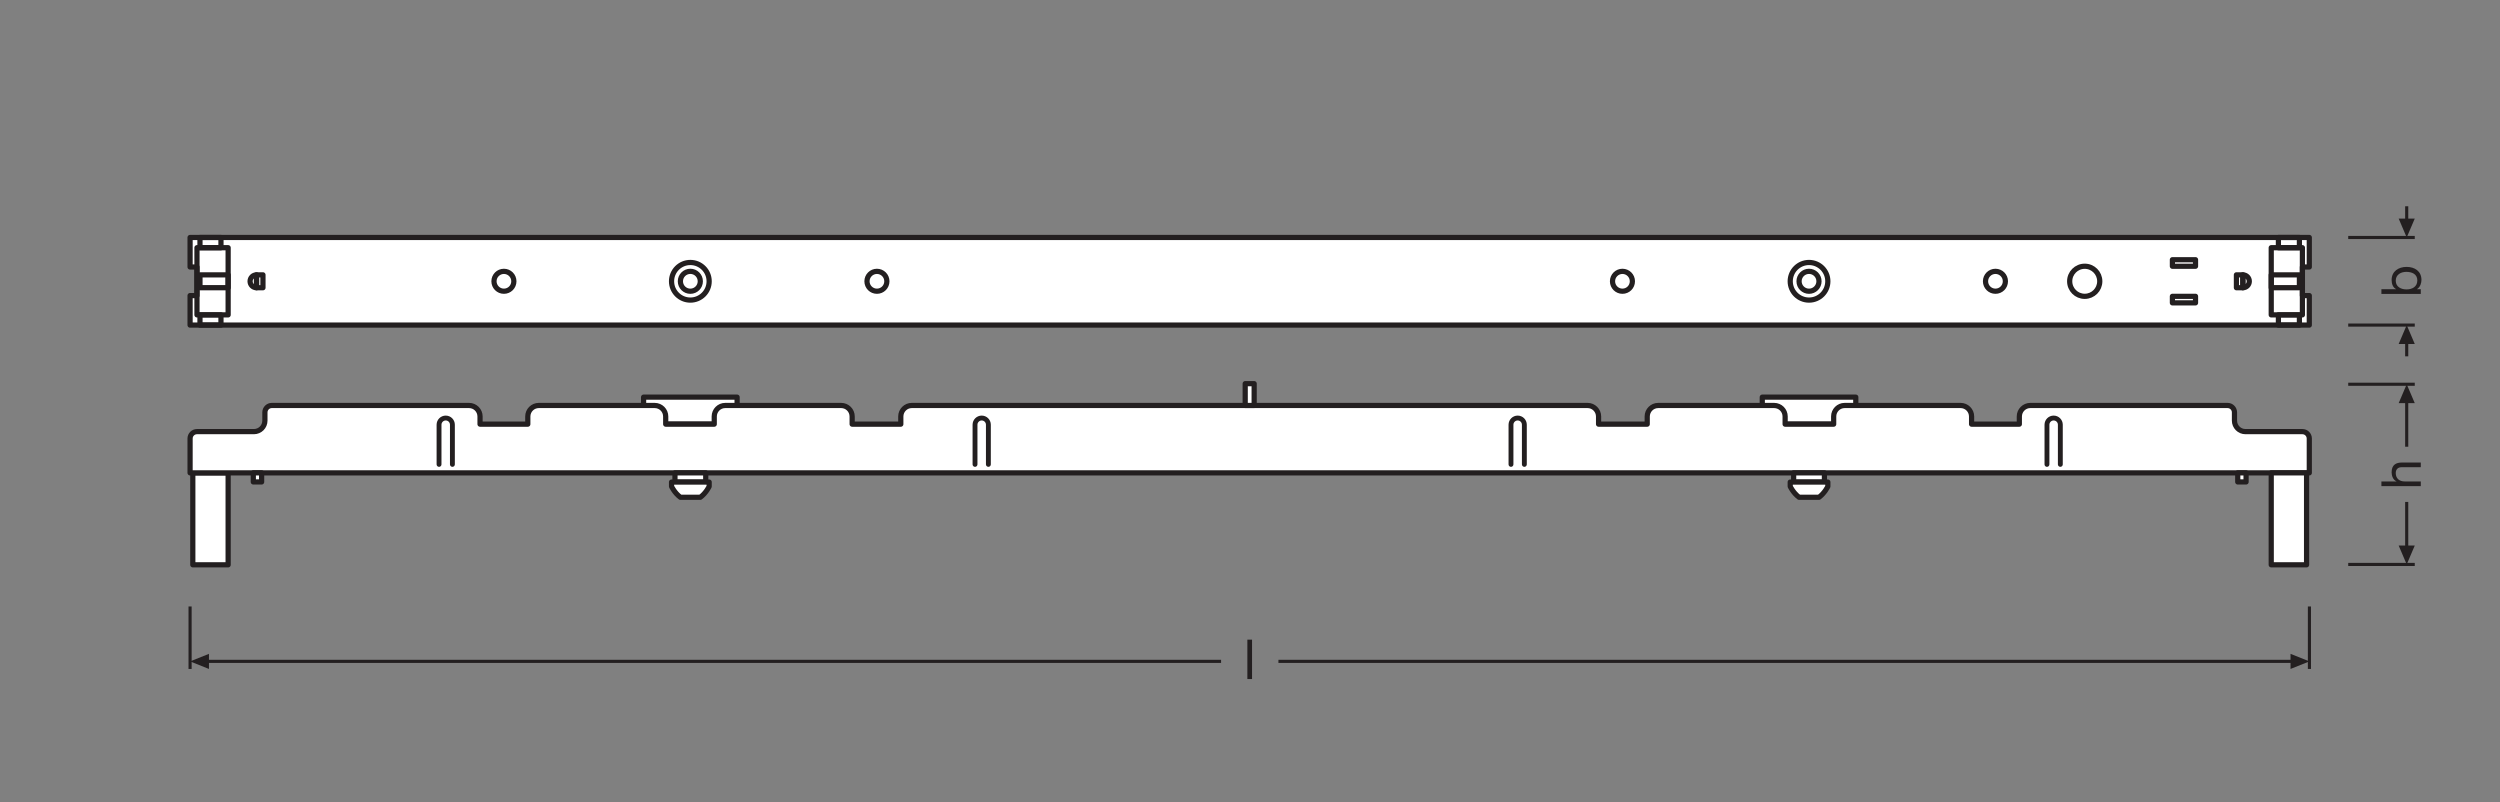 <?xml version="1.0" encoding="UTF-8" standalone="no"?>
<!-- Created with Inkscape (http://www.inkscape.org/) -->

<svg
   version="1.1"
   id="svg1810"
   xml:space="preserve"
   width="453.543"
   height="145.512"
   viewBox="0 0 453.543 145.512"
   xmlns="http://www.w3.org/2000/svg"
   xmlns:svg="http://www.w3.org/2000/svg"><rect x="0" y="0" width="453.543" height="145.512" fill="#808080" stroke="none"/><defs
     id="defs1814"><clipPath
       clipPathUnits="userSpaceOnUse"
       id="clipPath1824"><path
         d="M 0,109.134 H 340.157 V 0 H 0 Z"
         id="path1822" /></clipPath><clipPath
       clipPathUnits="userSpaceOnUse"
       id="clipPath2052"><path
         d="M 0,109.134 H 340.157 V 0 H 0 Z"
         id="path2050" /></clipPath></defs><g
     id="g1816"
     transform="matrix(1.333,0,0,-1.333,0,145.512)"><g
       id="g1818"><g
         id="g1820"
         clip-path="url(#clipPath1824)"><g
           id="g1826"
           transform="translate(251.632,51.434)"><path
             d="m 0,0 h -10.858 c -0.516,0 -0.934,0.418 -0.934,0.934 V 3.676 H 0.934 V 0.934 C 0.934,0.418 0.516,0 0,0"
             style="fill:#ffffff;fill-opacity:1;fill-rule:nonzero;stroke:none"
             id="path1828" /></g><g
           id="g1830"
           transform="translate(251.632,51.434)"><path
             d="m 0,0 h -10.858 c -0.516,0 -0.934,0.418 -0.934,0.934 V 3.676 H 0.934 V 0.934 C 0.934,0.418 0.516,0 0,0 Z"
             style="fill:none;stroke:#231f20;stroke-width:0.709;stroke-linecap:butt;stroke-linejoin:round;stroke-miterlimit:10;stroke-dasharray:none;stroke-opacity:1"
             id="path1832" /></g><g
           id="g1834"
           transform="translate(99.383,51.434)"><path
             d="m 0,0 h -10.858 c -0.516,0 -0.934,0.418 -0.934,0.934 V 3.676 H 0.934 V 0.934 C 0.934,0.418 0.516,0 0,0"
             style="fill:#ffffff;fill-opacity:1;fill-rule:nonzero;stroke:none"
             id="path1836" /></g><g
           id="g1838"
           transform="translate(99.383,51.434)"><path
             d="m 0,0 h -10.858 c -0.516,0 -0.934,0.418 -0.934,0.934 V 3.676 H 0.934 V 0.934 C 0.934,0.418 0.516,0 0,0 Z"
             style="fill:none;stroke:#231f20;stroke-width:0.709;stroke-linecap:butt;stroke-linejoin:round;stroke-miterlimit:10;stroke-dasharray:none;stroke-opacity:1"
             id="path1840" /></g><path
           d="M 31.049,32.293 H 26.24 v 12.513 h 4.809 z"
           style="fill:#ffffff;fill-opacity:1;fill-rule:nonzero;stroke:#231f20;stroke-width:0.709;stroke-linecap:butt;stroke-linejoin:round;stroke-miterlimit:10;stroke-dasharray:none;stroke-opacity:1"
           id="path1842" /><g
           id="g1844"
           transform="translate(314.288,44.806)"><path
             d="m 0,0 v 4.675 c 0,0.259 -0.105,0.493 -0.275,0.663 -0.169,0.17 -0.404,0.275 -0.663,0.275 h -7.75 c -0.413,0 -0.787,0.167 -1.058,0.438 -0.271,0.271 -0.438,0.645 -0.438,1.058 v 1.125 c 0,0.259 -0.105,0.493 -0.275,0.663 -0.17,0.17 -0.404,0.274 -0.663,0.274 h -26.845 c -0.413,0 -0.787,-0.167 -1.058,-0.438 -0.271,-0.271 -0.438,-0.645 -0.438,-1.058 V 6.628 h -6.499 v 1.047 c 0,0.413 -0.168,0.787 -0.439,1.058 -0.27,0.271 -0.645,0.438 -1.058,0.438 h -15.776 c -0.413,0 -0.787,-0.167 -1.058,-0.438 -0.271,-0.271 -0.438,-0.645 -0.438,-1.058 V 6.628 h -6.606 v 1.047 c 0,0.413 -0.168,0.787 -0.438,1.058 -0.271,0.271 -0.645,0.438 -1.058,0.438 H -88.61 c -0.413,0 -0.787,-0.167 -1.058,-0.438 -0.27,-0.271 -0.438,-0.645 -0.438,-1.058 V 6.628 h -6.621 v 1.047 c 0,0.413 -0.168,0.787 -0.439,1.058 -0.27,0.271 -0.644,0.438 -1.058,0.438 h -91.971 c -0.414,0 -0.788,-0.167 -1.058,-0.438 -0.271,-0.271 -0.439,-0.645 -0.439,-1.058 V 6.628 h -6.621 v 1.047 c 0,0.413 -0.167,0.787 -0.438,1.058 -0.271,0.271 -0.645,0.438 -1.058,0.438 h -15.776 c -0.414,0 -0.788,-0.167 -1.058,-0.438 -0.271,-0.271 -0.439,-0.645 -0.439,-1.058 V 6.628 h -6.606 v 1.047 c 0,0.413 -0.167,0.787 -0.438,1.058 -0.271,0.271 -0.645,0.438 -1.058,0.438 h -15.776 c -0.413,0 -0.787,-0.167 -1.058,-0.438 -0.271,-0.271 -0.438,-0.645 -0.438,-1.058 V 6.628 h -6.5 v 1.047 c 0,0.413 -0.167,0.787 -0.438,1.058 -0.271,0.271 -0.645,0.438 -1.058,0.438 h -26.845 c -0.259,0 -0.493,-0.104 -0.663,-0.274 -0.17,-0.17 -0.275,-0.404 -0.275,-0.663 V 7.109 c 0,-0.413 -0.167,-0.787 -0.438,-1.058 -0.271,-0.271 -0.645,-0.438 -1.058,-0.438 h -7.75 c -0.259,0 -0.494,-0.105 -0.663,-0.275 -0.17,-0.17 -0.275,-0.404 -0.275,-0.663 l 0,-4.675 z"
             style="fill:#ffffff;fill-opacity:1;fill-rule:nonzero;stroke:none"
             id="path1846" /></g><g
           id="g1848"
           transform="translate(314.288,44.806)"><path
             d="m 0,0 v 4.675 c 0,0.259 -0.105,0.493 -0.275,0.663 -0.169,0.17 -0.404,0.275 -0.663,0.275 h -7.75 c -0.413,0 -0.787,0.167 -1.058,0.438 -0.271,0.271 -0.438,0.645 -0.438,1.058 v 1.125 c 0,0.259 -0.105,0.493 -0.275,0.663 -0.17,0.17 -0.404,0.274 -0.663,0.274 h -26.845 c -0.413,0 -0.787,-0.167 -1.058,-0.438 -0.271,-0.271 -0.438,-0.645 -0.438,-1.058 V 6.628 h -6.499 v 1.047 c 0,0.413 -0.168,0.787 -0.439,1.058 -0.27,0.271 -0.645,0.438 -1.058,0.438 h -15.776 c -0.413,0 -0.787,-0.167 -1.058,-0.438 -0.271,-0.271 -0.438,-0.645 -0.438,-1.058 V 6.628 h -6.606 v 1.047 c 0,0.413 -0.168,0.787 -0.438,1.058 -0.271,0.271 -0.645,0.438 -1.058,0.438 H -88.61 c -0.413,0 -0.787,-0.167 -1.058,-0.438 -0.27,-0.271 -0.438,-0.645 -0.438,-1.058 V 6.628 h -6.621 v 1.047 c 0,0.413 -0.168,0.787 -0.439,1.058 -0.27,0.271 -0.644,0.438 -1.058,0.438 h -91.971 c -0.414,0 -0.788,-0.167 -1.058,-0.438 -0.271,-0.271 -0.439,-0.645 -0.439,-1.058 V 6.628 h -6.621 v 1.047 c 0,0.413 -0.167,0.787 -0.438,1.058 -0.271,0.271 -0.645,0.438 -1.058,0.438 h -15.776 c -0.414,0 -0.788,-0.167 -1.058,-0.438 -0.271,-0.271 -0.439,-0.645 -0.439,-1.058 V 6.628 h -6.606 v 1.047 c 0,0.413 -0.167,0.787 -0.438,1.058 -0.271,0.271 -0.645,0.438 -1.058,0.438 h -15.776 c -0.413,0 -0.787,-0.167 -1.058,-0.438 -0.271,-0.271 -0.438,-0.645 -0.438,-1.058 V 6.628 h -6.5 v 1.047 c 0,0.413 -0.167,0.787 -0.438,1.058 -0.271,0.271 -0.645,0.438 -1.058,0.438 h -26.845 c -0.259,0 -0.493,-0.104 -0.663,-0.274 -0.17,-0.17 -0.275,-0.404 -0.275,-0.663 V 7.109 c 0,-0.413 -0.167,-0.787 -0.438,-1.058 -0.271,-0.271 -0.645,-0.438 -1.058,-0.438 h -7.75 c -0.259,0 -0.494,-0.105 -0.663,-0.275 -0.17,-0.17 -0.275,-0.404 -0.275,-0.663 l 0,-4.675 z"
             style="fill:none;stroke:#231f20;stroke-width:0.709;stroke-linecap:butt;stroke-linejoin:round;stroke-miterlimit:10;stroke-dasharray:none;stroke-opacity:1"
             id="path1850" /></g><path
           d="m 170.688,53.978 h -1.22 v 2.968 h 1.22 z"
           style="fill:#ffffff;fill-opacity:1;fill-rule:nonzero;stroke:#231f20;stroke-width:0.709;stroke-linecap:butt;stroke-linejoin:round;stroke-miterlimit:10;stroke-dasharray:none;stroke-opacity:1"
           id="path1852" /><path
           d="m 35.607,43.571 h -1.133 v 1.235 h 1.133 z"
           style="fill:#ffffff;fill-opacity:1;fill-rule:nonzero;stroke:#231f20;stroke-width:0.709;stroke-linecap:butt;stroke-linejoin:round;stroke-miterlimit:10;stroke-dasharray:none;stroke-opacity:1"
           id="path1854" /><path
           d="m 96.048,43.552 h -4.187 v 1.254 h 4.187 z"
           style="fill:#ffffff;fill-opacity:1;fill-rule:nonzero;stroke:#231f20;stroke-width:0.709;stroke-linecap:butt;stroke-linejoin:round;stroke-miterlimit:10;stroke-dasharray:none;stroke-opacity:1"
           id="path1856" /><g
           id="g1858"
           transform="translate(91.395,43.552)"><path
             d="m 0,0 v -0.594 c 0,0 0.397,-0.87 1.204,-1.476 h 2.711 c 0.808,0.606 1.205,1.476 1.205,1.476 V 0 Z"
             style="fill:#ffffff;fill-opacity:1;fill-rule:nonzero;stroke:none"
             id="path1860" /></g><g
           id="g1862"
           transform="translate(91.395,43.552)"><path
             d="m 0,0 v -0.594 c 0,0 0.397,-0.87 1.204,-1.476 h 2.711 c 0.808,0.606 1.205,1.476 1.205,1.476 V 0 Z"
             style="fill:none;stroke:#231f20;stroke-width:0.709;stroke-linecap:butt;stroke-linejoin:round;stroke-miterlimit:10;stroke-dasharray:none;stroke-opacity:1"
             id="path1864" /></g><path
           d="m 309.108,32.293 h 4.809 v 12.513 h -4.809 z"
           style="fill:#ffffff;fill-opacity:1;fill-rule:nonzero;stroke:#231f20;stroke-width:0.709;stroke-linecap:butt;stroke-linejoin:round;stroke-miterlimit:10;stroke-dasharray:none;stroke-opacity:1"
           id="path1866" /><path
           d="m 304.55,43.571 h 1.133 v 1.235 h -1.133 z"
           style="fill:#ffffff;fill-opacity:1;fill-rule:nonzero;stroke:#231f20;stroke-width:0.709;stroke-linecap:butt;stroke-linejoin:round;stroke-miterlimit:10;stroke-dasharray:none;stroke-opacity:1"
           id="path1868" /><path
           d="m 244.11,43.552 h 4.187 v 1.254 h -4.187 z"
           style="fill:#ffffff;fill-opacity:1;fill-rule:nonzero;stroke:#231f20;stroke-width:0.709;stroke-linecap:butt;stroke-linejoin:round;stroke-miterlimit:10;stroke-dasharray:none;stroke-opacity:1"
           id="path1870" /><g
           id="g1872"
           transform="translate(243.643,43.552)"><path
             d="m 0,0 v -0.594 c 0,0 0.397,-0.87 1.204,-1.476 h 2.711 c 0.808,0.606 1.205,1.476 1.205,1.476 V 0 Z"
             style="fill:#ffffff;fill-opacity:1;fill-rule:nonzero;stroke:none"
             id="path1874" /></g><g
           id="g1876"
           transform="translate(243.643,43.552)"><path
             d="m 0,0 v -0.594 c 0,0 0.397,-0.87 1.204,-1.476 h 2.711 c 0.808,0.606 1.205,1.476 1.205,1.476 V 0 Z"
             style="fill:none;stroke:#231f20;stroke-width:0.709;stroke-linecap:butt;stroke-linejoin:round;stroke-miterlimit:10;stroke-dasharray:none;stroke-opacity:1"
             id="path1878" /></g><g
           id="g1880"
           transform="translate(59.42,45.957)"><path
             d="M 0,0 V 5.402 C 0,5.745 0.139,6.055 0.364,6.28 0.589,6.505 0.899,6.644 1.241,6.644 1.584,6.644 1.894,6.505 2.119,6.28 2.343,6.055 2.483,5.745 2.483,5.402 V 0 c 0,-0.092 -0.038,-0.174 -0.098,-0.234 -0.06,-0.06 -0.142,-0.098 -0.234,-0.098 -0.092,0 -0.174,0.038 -0.234,0.098 C 1.857,-0.174 1.819,-0.092 1.819,0 V 5.402 C 1.819,5.562 1.755,5.706 1.65,5.811 1.545,5.916 1.401,5.981 1.241,5.981 1.082,5.981 0.937,5.916 0.833,5.811 0.728,5.706 0.663,5.562 0.663,5.402 V 0 c 0,-0.092 -0.037,-0.174 -0.097,-0.234 -0.06,-0.06 -0.143,-0.098 -0.234,-0.098 -0.092,0 -0.175,0.038 -0.235,0.098 C 0.037,-0.174 0,-0.092 0,0"
             style="fill:#231f20;fill-opacity:1;fill-rule:nonzero;stroke:none"
             id="path1882" /></g><g
           id="g1884"
           transform="translate(132.365,45.957)"><path
             d="M 0,0 V 5.402 C 0,5.745 0.139,6.055 0.364,6.28 0.589,6.505 0.899,6.644 1.241,6.644 1.584,6.644 1.894,6.505 2.119,6.28 2.343,6.055 2.483,5.745 2.483,5.402 V 0 c 0,-0.092 -0.038,-0.174 -0.098,-0.234 -0.06,-0.06 -0.142,-0.098 -0.234,-0.098 -0.092,0 -0.174,0.038 -0.234,0.098 C 1.857,-0.174 1.819,-0.092 1.819,0 V 5.402 C 1.819,5.562 1.755,5.706 1.65,5.811 1.545,5.916 1.401,5.981 1.241,5.981 1.082,5.981 0.937,5.916 0.833,5.811 0.728,5.706 0.663,5.562 0.663,5.402 V 0 c 0,-0.092 -0.037,-0.174 -0.097,-0.234 -0.06,-0.06 -0.143,-0.098 -0.234,-0.098 -0.092,0 -0.175,0.038 -0.235,0.098 C 0.037,-0.174 0,-0.092 0,0"
             style="fill:#231f20;fill-opacity:1;fill-rule:nonzero;stroke:none"
             id="path1886" /></g><g
           id="g1888"
           transform="translate(205.309,45.957)"><path
             d="M 0,0 V 5.402 C 0,5.745 0.139,6.055 0.364,6.28 0.589,6.505 0.899,6.644 1.241,6.644 1.584,6.644 1.894,6.505 2.119,6.28 2.343,6.055 2.483,5.745 2.483,5.402 V 0 c 0,-0.092 -0.038,-0.174 -0.098,-0.234 -0.06,-0.06 -0.142,-0.098 -0.234,-0.098 -0.092,0 -0.174,0.038 -0.234,0.098 C 1.857,-0.174 1.819,-0.092 1.819,0 V 5.402 C 1.819,5.562 1.755,5.706 1.65,5.811 1.545,5.916 1.401,5.981 1.241,5.981 1.082,5.981 0.937,5.916 0.833,5.811 0.728,5.706 0.663,5.562 0.663,5.402 V 0 c 0,-0.092 -0.037,-0.174 -0.097,-0.234 -0.06,-0.06 -0.143,-0.098 -0.234,-0.098 -0.092,0 -0.175,0.038 -0.235,0.098 C 0.037,-0.174 0,-0.092 0,0"
             style="fill:#231f20;fill-opacity:1;fill-rule:nonzero;stroke:none"
             id="path1890" /></g><g
           id="g1892"
           transform="translate(278.254,45.957)"><path
             d="M 0,0 V 5.402 C 0,5.745 0.139,6.055 0.364,6.28 0.589,6.505 0.899,6.644 1.241,6.644 1.584,6.644 1.894,6.505 2.119,6.28 2.343,6.055 2.483,5.745 2.483,5.402 V 0 c 0,-0.092 -0.038,-0.174 -0.098,-0.234 -0.06,-0.06 -0.142,-0.098 -0.234,-0.098 -0.092,0 -0.174,0.038 -0.234,0.098 C 1.857,-0.174 1.819,-0.092 1.819,0 V 5.402 C 1.819,5.562 1.755,5.706 1.65,5.811 1.545,5.916 1.401,5.981 1.241,5.981 1.082,5.981 0.937,5.916 0.833,5.811 0.728,5.706 0.663,5.562 0.663,5.402 V 0 c 0,-0.092 -0.037,-0.174 -0.097,-0.234 -0.06,-0.06 -0.143,-0.098 -0.234,-0.098 -0.092,0 -0.175,0.038 -0.235,0.098 C 0.037,-0.174 0,-0.092 0,0"
             style="fill:#231f20;fill-opacity:1;fill-rule:nonzero;stroke:none"
             id="path1894" /></g><g
           id="g1896"
           transform="translate(314.288,76.841)"><path
             d="M 0,0 V -4.016 H -0.938 V -7.907 H 0 v -4.016 h -288.419 v 4.016 h 0.938 v 3.891 h -0.938 V 0 Z"
             style="fill:#ffffff;fill-opacity:1;fill-rule:nonzero;stroke:none"
             id="path1898" /></g><g
           id="g1900"
           transform="translate(314.288,76.841)"><path
             d="M 0,0 V -4.016 H -0.938 V -7.907 H 0 v -4.016 h -288.419 v 4.016 h 0.938 v 3.891 h -0.938 V 0 Z"
             style="fill:none;stroke:#231f20;stroke-width:0.709;stroke-linecap:butt;stroke-linejoin:round;stroke-miterlimit:10;stroke-dasharray:none;stroke-opacity:1"
             id="path1902" /></g><path
           d="m 31.049,66.308 h -4.242 v 9.143 h 4.242 z"
           style="fill:none;stroke:#231f20;stroke-width:0.709;stroke-linecap:butt;stroke-linejoin:round;stroke-miterlimit:10;stroke-dasharray:none;stroke-opacity:1"
           id="path1904" /><path
           d="m 30.073,64.918 h -2.857 v 1.39 h 2.857 z"
           style="fill:none;stroke:#231f20;stroke-width:0.709;stroke-linecap:butt;stroke-linejoin:round;stroke-miterlimit:10;stroke-dasharray:none;stroke-opacity:1"
           id="path1906" /><path
           d="m 30.073,75.451 h -2.857 v 1.39 h 2.857 z"
           style="fill:none;stroke:#231f20;stroke-width:0.709;stroke-linecap:butt;stroke-linejoin:round;stroke-miterlimit:10;stroke-dasharray:none;stroke-opacity:1"
           id="path1908" /><g
           id="g1910"
           transform="translate(34.911,70.002)"><path
             d="m 0,0 c -0.242,0 -0.462,0.098 -0.62,0.257 -0.159,0.159 -0.257,0.378 -0.257,0.62 0,0.242 0.098,0.462 0.257,0.621 0.158,0.158 0.378,0.256 0.62,0.256 z"
             style="fill:none;stroke:#231f20;stroke-width:0.709;stroke-linecap:butt;stroke-linejoin:round;stroke-miterlimit:10;stroke-dasharray:none;stroke-opacity:1"
             id="path1912" /></g><g
           id="g1914"
           transform="translate(69.935,70.879)"><path
             d="m 0,0 c 0,-0.374 -0.151,-0.712 -0.396,-0.957 -0.245,-0.245 -0.583,-0.396 -0.957,-0.396 -0.374,0 -0.712,0.151 -0.957,0.396 -0.245,0.245 -0.396,0.583 -0.396,0.957 0,0.374 0.151,0.712 0.396,0.957 0.245,0.245 0.583,0.396 0.957,0.396 0.374,0 0.712,-0.151 0.957,-0.396 C -0.151,0.712 0,0.374 0,0 Z"
             style="fill:none;stroke:#231f20;stroke-width:0.709;stroke-linecap:butt;stroke-linejoin:round;stroke-miterlimit:10;stroke-dasharray:none;stroke-opacity:1"
             id="path1916" /></g><g
           id="g1918"
           transform="translate(120.7,70.879)"><path
             d="m 0,0 c 0,-0.374 -0.151,-0.712 -0.396,-0.957 -0.245,-0.245 -0.583,-0.396 -0.957,-0.396 -0.374,0 -0.712,0.151 -0.957,0.396 -0.245,0.245 -0.396,0.583 -0.396,0.957 0,0.374 0.151,0.712 0.396,0.957 0.245,0.245 0.583,0.396 0.957,0.396 0.374,0 0.712,-0.151 0.957,-0.396 C -0.151,0.712 0,0.374 0,0 Z"
             style="fill:none;stroke:#231f20;stroke-width:0.709;stroke-linecap:butt;stroke-linejoin:round;stroke-miterlimit:10;stroke-dasharray:none;stroke-opacity:1"
             id="path1920" /></g><g
           id="g1922"
           transform="translate(270.222,70.879)"><path
             d="m 0,0 c 0,-0.374 0.151,-0.712 0.396,-0.957 0.245,-0.245 0.583,-0.396 0.957,-0.396 0.374,0 0.712,0.151 0.957,0.396 C 2.555,-0.712 2.706,-0.374 2.706,0 2.706,0.374 2.555,0.712 2.31,0.957 2.065,1.202 1.727,1.353 1.353,1.353 0.979,1.353 0.641,1.202 0.396,0.957 0.151,0.712 0,0.374 0,0 Z"
             style="fill:none;stroke:#231f20;stroke-width:0.709;stroke-linecap:butt;stroke-linejoin:round;stroke-miterlimit:10;stroke-dasharray:none;stroke-opacity:1"
             id="path1924" /></g><g
           id="g1926"
           transform="translate(281.677,70.879)"><path
             d="m 0,0 c 0,-0.565 0.229,-1.077 0.6,-1.447 0.37,-0.371 0.882,-0.6 1.447,-0.6 0.565,0 1.077,0.229 1.447,0.6 0.371,0.37 0.6,0.882 0.6,1.447 0,0.565 -0.229,1.077 -0.6,1.447 -0.37,0.371 -0.882,0.6 -1.447,0.6 C 1.482,2.047 0.97,1.818 0.6,1.447 0.229,1.077 0,0.565 0,0 Z"
             style="fill:none;stroke:#231f20;stroke-width:0.709;stroke-linecap:butt;stroke-linejoin:round;stroke-miterlimit:10;stroke-dasharray:none;stroke-opacity:1"
             id="path1928" /></g><g
           id="g1930"
           transform="translate(219.457,70.879)"><path
             d="m 0,0 c 0,-0.374 0.151,-0.712 0.396,-0.957 0.245,-0.245 0.583,-0.396 0.957,-0.396 0.374,0 0.712,0.151 0.957,0.396 C 2.555,-0.712 2.706,-0.374 2.706,0 2.706,0.374 2.555,0.712 2.31,0.957 2.065,1.202 1.727,1.353 1.353,1.353 0.979,1.353 0.641,1.202 0.396,0.957 0.151,0.712 0,0.374 0,0 Z"
             style="fill:none;stroke:#231f20;stroke-width:0.709;stroke-linecap:butt;stroke-linejoin:round;stroke-miterlimit:10;stroke-dasharray:none;stroke-opacity:1"
             id="path1932" /></g><path
           d="m 31.049,70.007 h -3.833 v 1.745 h 3.833 z"
           style="fill:none;stroke:#231f20;stroke-width:0.709;stroke-linecap:butt;stroke-linejoin:round;stroke-miterlimit:10;stroke-dasharray:none;stroke-opacity:1"
           id="path1934" /><path
           d="m 309.108,66.308 h 4.242 v 9.143 h -4.242 z"
           style="fill:none;stroke:#231f20;stroke-width:0.709;stroke-linecap:butt;stroke-linejoin:round;stroke-miterlimit:10;stroke-dasharray:none;stroke-opacity:1"
           id="path1936" /><path
           d="m 310.084,64.918 h 2.857 v 1.39 h -2.857 z"
           style="fill:none;stroke:#231f20;stroke-width:0.709;stroke-linecap:butt;stroke-linejoin:round;stroke-miterlimit:10;stroke-dasharray:none;stroke-opacity:1"
           id="path1938" /><path
           d="m 310.084,75.451 h 2.857 v 1.39 h -2.857 z"
           style="fill:none;stroke:#231f20;stroke-width:0.709;stroke-linecap:butt;stroke-linejoin:round;stroke-miterlimit:10;stroke-dasharray:none;stroke-opacity:1"
           id="path1940" /><path
           d="m 309.108,70.007 h 3.833 v 1.745 h -3.833 z"
           style="fill:none;stroke:#231f20;stroke-width:0.709;stroke-linecap:butt;stroke-linejoin:round;stroke-miterlimit:10;stroke-dasharray:none;stroke-opacity:1"
           id="path1942" /><path
           d="m 35.788,70.002 h -0.877 v 1.754 h 0.877 z"
           style="fill:none;stroke:#231f20;stroke-width:0.709;stroke-linecap:butt;stroke-linejoin:round;stroke-miterlimit:10;stroke-dasharray:none;stroke-opacity:1"
           id="path1944" /><path
           d="m 298.804,72.925 h -3.147 v 0.891 h 3.147 z"
           style="fill:none;stroke:#231f20;stroke-width:0.709;stroke-linecap:butt;stroke-linejoin:round;stroke-miterlimit:10;stroke-dasharray:none;stroke-opacity:1"
           id="path1946" /><path
           d="m 298.804,68.833 h -3.147 v -0.891 h 3.147 z"
           style="fill:none;stroke:#231f20;stroke-width:0.709;stroke-linecap:butt;stroke-linejoin:round;stroke-miterlimit:10;stroke-dasharray:none;stroke-opacity:1"
           id="path1948" /><g
           id="g1950"
           transform="translate(95.31,70.879)"><path
             d="m 0,0 c 0,-0.749 -0.607,-1.355 -1.355,-1.355 -0.749,0 -1.356,0.606 -1.356,1.355 0,0.749 0.607,1.355 1.356,1.355 C -0.607,1.355 0,0.749 0,0 Z"
             style="fill:none;stroke:#231f20;stroke-width:0.709;stroke-linecap:butt;stroke-linejoin:round;stroke-miterlimit:10;stroke-dasharray:none;stroke-opacity:1"
             id="path1952" /></g><g
           id="g1954"
           transform="translate(305.247,70.002)"><path
             d="M 0,0 C 0.242,0 0.462,0.098 0.62,0.257 0.779,0.416 0.877,0.635 0.877,0.877 0.877,1.119 0.779,1.339 0.62,1.498 0.462,1.656 0.242,1.754 0,1.754 Z"
             style="fill:none;stroke:#231f20;stroke-width:0.709;stroke-linecap:butt;stroke-linejoin:round;stroke-miterlimit:10;stroke-dasharray:none;stroke-opacity:1"
             id="path1956" /></g><path
           d="m 304.369,70.002 h 0.877 v 1.754 h -0.877 z"
           style="fill:none;stroke:#231f20;stroke-width:0.709;stroke-linecap:butt;stroke-linejoin:round;stroke-miterlimit:10;stroke-dasharray:none;stroke-opacity:1"
           id="path1958" /><g
           id="g1960"
           transform="translate(244.847,70.879)"><path
             d="m 0,0 c 0,-0.749 0.607,-1.355 1.355,-1.355 0.749,0 1.356,0.606 1.356,1.355 0,0.749 -0.607,1.355 -1.356,1.355 C 0.607,1.355 0,0.749 0,0 Z"
             style="fill:none;stroke:#231f20;stroke-width:0.709;stroke-linecap:butt;stroke-linejoin:round;stroke-miterlimit:10;stroke-dasharray:none;stroke-opacity:1"
             id="path1962" /></g><g
           id="g1964"
           transform="translate(243.643,70.879)"><path
             d="m 0,0 c 0,-1.414 1.146,-2.56 2.56,-2.56 1.413,0 2.56,1.146 2.56,2.56 0,1.414 -1.147,2.56 -2.56,2.56 C 1.146,2.56 0,1.414 0,0 Z"
             style="fill:none;stroke:#231f20;stroke-width:0.709;stroke-linecap:butt;stroke-linejoin:round;stroke-miterlimit:10;stroke-dasharray:none;stroke-opacity:1"
             id="path1966" /></g><g
           id="g1968"
           transform="translate(96.514,70.879)"><path
             d="m 0,0 c 0,-1.414 -1.146,-2.56 -2.56,-2.56 -1.413,0 -2.56,1.146 -2.56,2.56 0,1.414 1.147,2.56 2.56,2.56 C -1.146,2.56 0,1.414 0,0 Z"
             style="fill:none;stroke:#231f20;stroke-width:0.709;stroke-linecap:butt;stroke-linejoin:round;stroke-miterlimit:10;stroke-dasharray:none;stroke-opacity:1"
             id="path1970" /></g><g
           id="g1972"
           transform="translate(25.869,26.623)"><path
             d="M 0,0 V -8.504"
             style="fill:none;stroke:#231f20;stroke-width:0.425;stroke-linecap:butt;stroke-linejoin:miter;stroke-miterlimit:3.864;stroke-dasharray:none;stroke-opacity:1"
             id="path1974" /></g><g
           id="g1976"
           transform="translate(28.439,20.176)"><path
             d="M 0,0 -2.57,-1.027 0,-2.057 Z"
             style="fill:#231f20;fill-opacity:1;fill-rule:nonzero;stroke:none"
             id="path1978" /></g><g
           id="g1980"
           transform="translate(27.287,19.149)"><path
             d="M 0,0 H 138.898"
             style="fill:none;stroke:#231f20;stroke-width:0.425;stroke-linecap:butt;stroke-linejoin:round;stroke-miterlimit:3.864;stroke-dasharray:none;stroke-opacity:1"
             id="path1982" /></g><g
           id="g1984"
           transform="translate(314.306,26.623)"><path
             d="M 0,0 V -8.504"
             style="fill:none;stroke:#231f20;stroke-width:0.425;stroke-linecap:butt;stroke-linejoin:miter;stroke-miterlimit:3.864;stroke-dasharray:none;stroke-opacity:1"
             id="path1986" /></g><g
           id="g1988"
           transform="translate(311.735,20.176)"><path
             d="M 0,0 2.57,-1.027 0,-2.057 Z"
             style="fill:#231f20;fill-opacity:1;fill-rule:nonzero;stroke:none"
             id="path1990" /></g><g
           id="g1992"
           transform="translate(312.888,19.149)"><path
             d="M 0,0 H -138.898"
             style="fill:none;stroke:#231f20;stroke-width:0.425;stroke-linecap:butt;stroke-linejoin:round;stroke-miterlimit:3.864;stroke-dasharray:none;stroke-opacity:1"
             id="path1994" /></g><g
           id="g1996"
           transform="translate(319.586,32.343)"><path
             d="M 0,0 H 9.056"
             style="fill:none;stroke:#231f20;stroke-width:0.425;stroke-linecap:butt;stroke-linejoin:miter;stroke-miterlimit:3.864;stroke-dasharray:none;stroke-opacity:1"
             id="path1998" /></g><g
           id="g2000"
           transform="translate(326.452,34.913)"><path
             d="M 0,0 1.094,-2.57 2.19,0 Z"
             style="fill:#231f20;fill-opacity:1;fill-rule:nonzero;stroke:none"
             id="path2002" /></g><g
           id="g2004"
           transform="translate(327.546,33.761)"><path
             d="M 0,0 V 7.087"
             style="fill:none;stroke:#231f20;stroke-width:0.425;stroke-linecap:butt;stroke-linejoin:round;stroke-miterlimit:3.864;stroke-dasharray:none;stroke-opacity:1"
             id="path2006" /></g><g
           id="g2008"
           transform="translate(319.586,56.866)"><path
             d="M 0,0 H 9.056"
             style="fill:none;stroke:#231f20;stroke-width:0.425;stroke-linecap:butt;stroke-linejoin:miter;stroke-miterlimit:3.864;stroke-dasharray:none;stroke-opacity:1"
             id="path2010" /></g><g
           id="g2012"
           transform="translate(326.452,54.295)"><path
             d="M 0,0 1.094,2.57 2.19,0 Z"
             style="fill:#231f20;fill-opacity:1;fill-rule:nonzero;stroke:none"
             id="path2014" /></g><g
           id="g2016"
           transform="translate(327.546,55.449)"><path
             d="M 0,0 V -7.087"
             style="fill:none;stroke:#231f20;stroke-width:0.425;stroke-linecap:butt;stroke-linejoin:round;stroke-miterlimit:3.864;stroke-dasharray:none;stroke-opacity:1"
             id="path2018" /></g><g
           id="g2020"
           transform="translate(319.586,76.841)"><path
             d="M 0,0 H 9.056"
             style="fill:none;stroke:#231f20;stroke-width:0.425;stroke-linecap:butt;stroke-linejoin:miter;stroke-miterlimit:3.864;stroke-dasharray:none;stroke-opacity:1"
             id="path2022" /></g><g
           id="g2024"
           transform="translate(326.452,79.411)"><path
             d="M 0,0 1.094,-2.57 2.19,0 Z"
             style="fill:#231f20;fill-opacity:1;fill-rule:nonzero;stroke:none"
             id="path2026" /></g><g
           id="g2028"
           transform="translate(327.546,78.258)"><path
             d="M 0,0 V 2.835"
             style="fill:none;stroke:#231f20;stroke-width:0.425;stroke-linecap:butt;stroke-linejoin:round;stroke-miterlimit:3.864;stroke-dasharray:none;stroke-opacity:1"
             id="path2030" /></g><g
           id="g2032"
           transform="translate(319.586,64.919)"><path
             d="M 0,0 H 9.056"
             style="fill:none;stroke:#231f20;stroke-width:0.425;stroke-linecap:butt;stroke-linejoin:miter;stroke-miterlimit:3.864;stroke-dasharray:none;stroke-opacity:1"
             id="path2034" /></g><g
           id="g2036"
           transform="translate(326.452,62.348)"><path
             d="M 0,0 1.094,2.57 2.19,0 Z"
             style="fill:#231f20;fill-opacity:1;fill-rule:nonzero;stroke:none"
             id="path2038" /></g><g
           id="g2040"
           transform="translate(327.546,63.501)"><path
             d="M 0,0 V -2.835"
             style="fill:none;stroke:#231f20;stroke-width:0.425;stroke-linecap:butt;stroke-linejoin:round;stroke-miterlimit:3.864;stroke-dasharray:none;stroke-opacity:1"
             id="path2042" /></g></g></g><path
       d="m 169.762,16.747 h 0.638 v 5.36 h -0.638 z"
       style="fill:#231f20;fill-opacity:1;fill-rule:nonzero;stroke:none"
       id="path2044" /><g
       id="g2046"><g
         id="g2048"
         clip-path="url(#clipPath2052)"><g
           id="g2054"
           transform="translate(324.102,43)"><path
             d="M 0,0 V 0.638 H 2.05 V 0.653 C 1.577,0.855 1.39,1.419 1.39,1.877 c 0,1.02 0.585,1.336 1.419,1.336 H 5.36 V 2.575 H 2.733 c -0.48,0 -0.781,-0.301 -0.781,-0.788 0,-0.773 0.519,-1.149 1.217,-1.149 H 5.36 V 0 Z"
             style="fill:#231f20;fill-opacity:1;fill-rule:nonzero;stroke:none"
             id="path2056" /></g><g
           id="g2058"
           transform="translate(326.054,70.961)"><path
             d="m 0,0 c 0,-0.863 0.743,-1.187 1.464,-1.187 0.759,0 1.472,0.346 1.472,1.225 0,0.87 -0.744,1.163 -1.502,1.163 C 0.706,1.201 0,0.826 0,0 m -1.952,-1.802 v 0.639 h 2.005 v 0.015 c -0.428,0.21 -0.615,0.698 -0.615,1.238 0,1.194 0.945,1.787 2.041,1.787 1.104,0 2.02,-0.586 2.02,-1.772 0,-0.39 -0.15,-0.976 -0.608,-1.253 v -0.015 h 0.517 v -0.639 z"
             style="fill:#231f20;fill-opacity:1;fill-rule:nonzero;stroke:none"
             id="path2060" /></g></g></g></g></svg>
